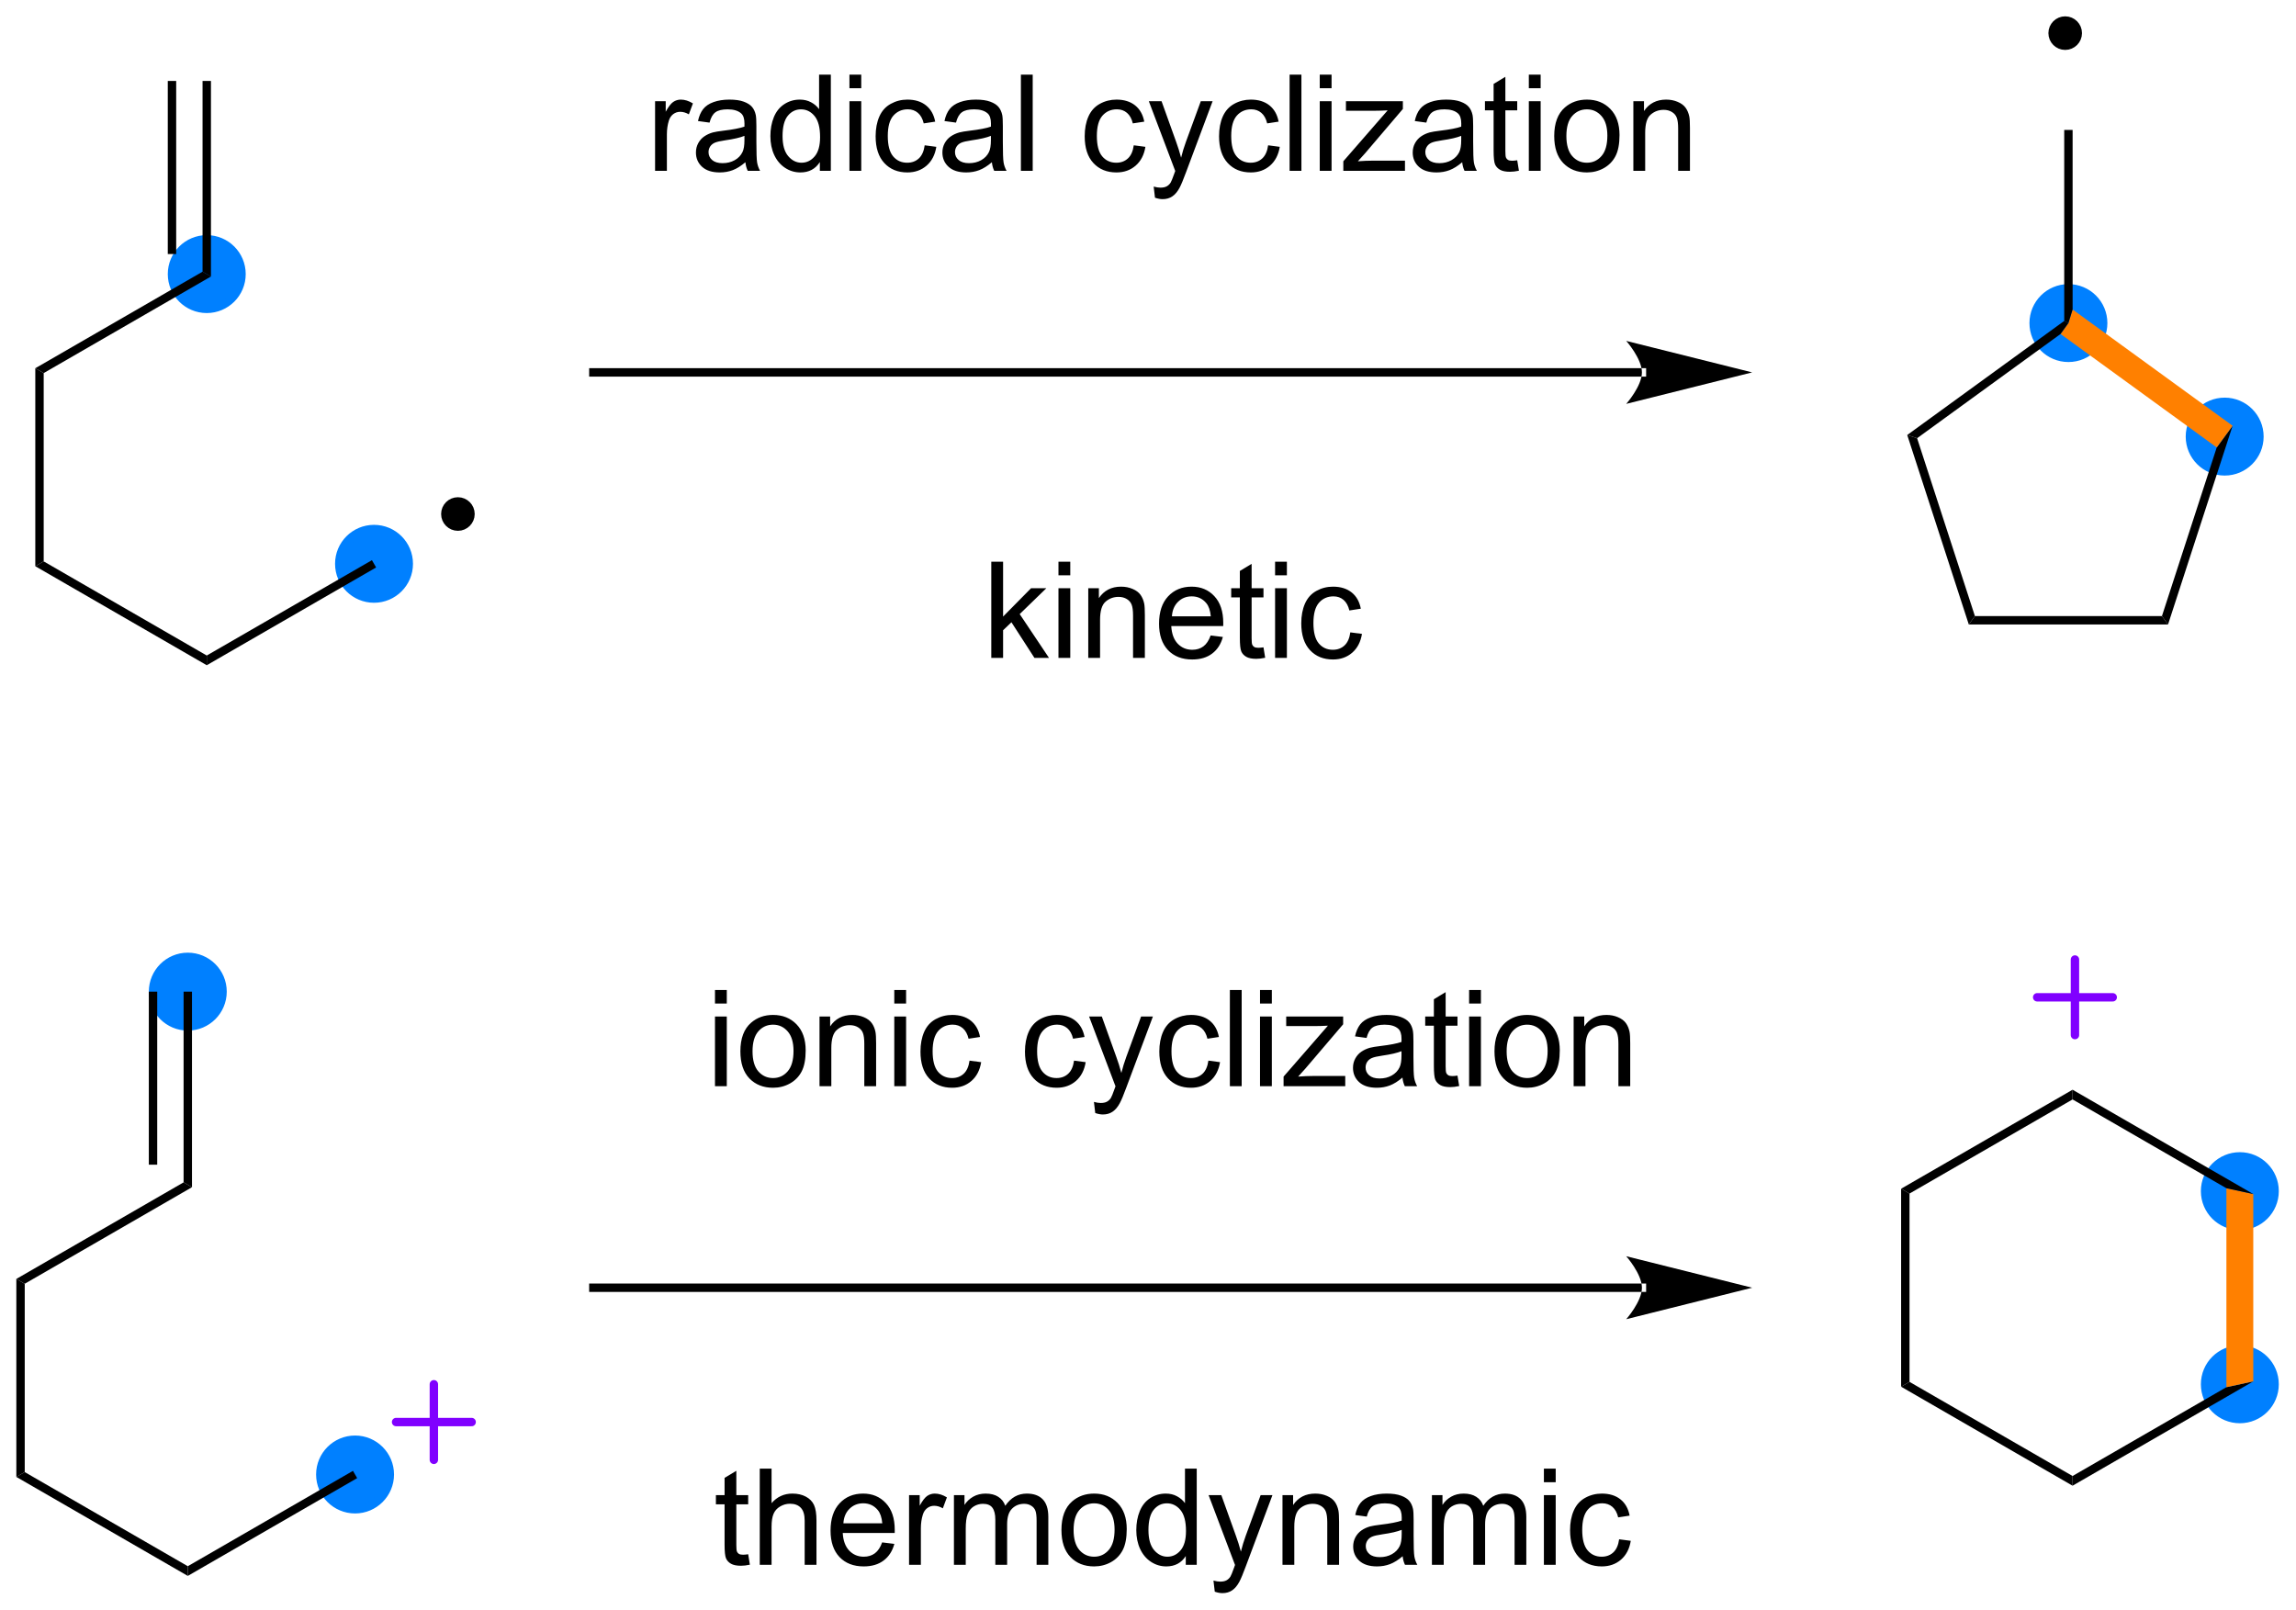 <?xml version="1.0" encoding="UTF-8"?>
<!DOCTYPE svg PUBLIC '-//W3C//DTD SVG 1.0//EN'
          'http://www.w3.org/TR/2001/REC-SVG-20010904/DTD/svg10.dtd'>
<svg stroke-dasharray="none" shape-rendering="auto" xmlns="http://www.w3.org/2000/svg" font-family="'Dialog'" text-rendering="auto" width="375" fill-opacity="1" color-interpolation="auto" color-rendering="auto" preserveAspectRatio="xMidYMid meet" font-size="12px" viewBox="0 0 375 263" fill="black" xmlns:xlink="http://www.w3.org/1999/xlink" stroke="black" image-rendering="auto" stroke-miterlimit="10" stroke-linecap="square" stroke-linejoin="miter" font-style="normal" stroke-width="1" height="263" stroke-dashoffset="0" font-weight="normal" stroke-opacity="1"
><!--Generated by the Batik Graphics2D SVG Generator--><defs id="genericDefs"
  /><g
  ><defs id="defs1"
    ><clipPath clipPathUnits="userSpaceOnUse" id="clipPath1"
      ><path d="M0.646 0.703 L141.213 0.703 L141.213 99.273 L0.646 99.273 L0.646 0.703 Z"
      /></clipPath
      ><clipPath clipPathUnits="userSpaceOnUse" id="clipPath2"
      ><path d="M18.903 22.953 L18.903 118.782 L155.562 118.782 L155.562 22.953 Z"
      /></clipPath
    ></defs
    ><g fill="rgb(0,128,255)" transform="scale(2.667,2.667) translate(-0.646,-0.703) matrix(1.029,0,0,1.029,-18.798,-22.906)" stroke="rgb(0,128,255)"
    ><path d="M151.367 51.018 C150.224 51.018 149.297 50.091 149.297 48.948 C149.297 47.805 150.224 46.878 151.367 46.878 C152.51 46.878 153.437 47.805 153.437 48.948 C153.437 50.091 152.51 51.018 151.367 51.018" stroke="none" clip-path="url(#clipPath2)"
    /></g
    ><g fill="rgb(0,128,255)" stroke-width="0.5" transform="matrix(2.743,0,0,2.743,-51.849,-62.958)" stroke-linecap="round" stroke="rgb(0,128,255)" stroke-linejoin="round"
    ><path fill="none" d="M151.367 51.018 C150.224 51.018 149.297 50.091 149.297 48.948 C149.297 47.805 150.224 46.878 151.367 46.878 C152.51 46.878 153.437 47.805 153.437 48.948 C153.437 50.091 152.51 51.018 151.367 51.018" clip-path="url(#clipPath2)"
    /></g
    ><g fill="rgb(0,128,255)" transform="matrix(2.743,0,0,2.743,-51.849,-62.958)" stroke="rgb(0,128,255)"
    ><path d="M142.063 44.259 C140.92 44.259 139.993 43.332 139.993 42.189 C139.993 41.045 140.92 40.119 142.063 40.119 C143.206 40.119 144.133 41.045 144.133 42.189 C144.133 43.332 143.206 44.259 142.063 44.259" stroke="none" clip-path="url(#clipPath2)"
    /></g
    ><g fill="rgb(0,128,255)" stroke-width="0.5" transform="matrix(2.743,0,0,2.743,-51.849,-62.958)" stroke-linecap="round" stroke="rgb(0,128,255)" stroke-linejoin="round"
    ><path fill="none" d="M142.063 44.259 C140.92 44.259 139.993 43.332 139.993 42.189 C139.993 41.045 140.92 40.119 142.063 40.119 C143.206 40.119 144.133 41.045 144.133 42.189 C144.133 43.332 143.206 44.259 142.063 44.259" clip-path="url(#clipPath2)"
    /></g
    ><g fill="rgb(0,128,255)" transform="matrix(2.743,0,0,2.743,-51.849,-62.958)" stroke="rgb(0,128,255)"
    ><path d="M152.27 107.445 C151.126 107.445 150.2 106.518 150.2 105.375 C150.2 104.232 151.126 103.305 152.27 103.305 C153.413 103.305 154.34 104.232 154.34 105.375 C154.34 106.518 153.413 107.445 152.27 107.445" stroke="none" clip-path="url(#clipPath2)"
    /></g
    ><g fill="rgb(0,128,255)" stroke-width="0.5" transform="matrix(2.743,0,0,2.743,-51.849,-62.958)" stroke-linecap="round" stroke="rgb(0,128,255)" stroke-linejoin="round"
    ><path fill="none" d="M152.27 107.445 C151.126 107.445 150.2 106.518 150.2 105.375 C150.2 104.232 151.126 103.305 152.27 103.305 C153.413 103.305 154.34 104.232 154.34 105.375 C154.34 106.518 153.413 107.445 152.27 107.445" clip-path="url(#clipPath2)"
    /></g
    ><g fill="rgb(0,128,255)" transform="matrix(2.743,0,0,2.743,-51.849,-62.958)" stroke="rgb(0,128,255)"
    ><path d="M152.27 95.945 C151.126 95.945 150.2 95.018 150.2 93.875 C150.2 92.732 151.126 91.805 152.27 91.805 C153.413 91.805 154.34 92.732 154.34 93.875 C154.34 95.018 153.413 95.945 152.27 95.945" stroke="none" clip-path="url(#clipPath2)"
    /></g
    ><g fill="rgb(0,128,255)" stroke-width="0.5" transform="matrix(2.743,0,0,2.743,-51.849,-62.958)" stroke-linecap="round" stroke="rgb(0,128,255)" stroke-linejoin="round"
    ><path fill="none" d="M152.27 95.945 C151.126 95.945 150.2 95.018 150.2 93.875 C150.2 92.732 151.126 91.805 152.27 91.805 C153.413 91.805 154.34 92.732 154.34 93.875 C154.34 95.018 153.413 95.945 152.27 95.945" clip-path="url(#clipPath2)"
    /></g
    ><g fill="rgb(0,128,255)" transform="matrix(2.743,0,0,2.743,-51.849,-62.958)" stroke="rgb(0,128,255)"
    ><path d="M40.044 112.816 C38.9 112.816 37.974 111.889 37.974 110.746 C37.974 109.603 38.9 108.676 40.044 108.676 C41.187 108.676 42.114 109.603 42.114 110.746 C42.114 111.889 41.187 112.816 40.044 112.816" stroke="none" clip-path="url(#clipPath2)"
    /></g
    ><g fill="rgb(0,128,255)" stroke-width="0.5" transform="matrix(2.743,0,0,2.743,-51.849,-62.958)" stroke-linecap="round" stroke="rgb(0,128,255)" stroke-linejoin="round"
    ><path fill="none" d="M40.044 112.816 C38.9 112.816 37.974 111.889 37.974 110.746 C37.974 109.603 38.9 108.676 40.044 108.676 C41.187 108.676 42.114 109.603 42.114 110.746 C42.114 111.889 41.187 112.816 40.044 112.816" clip-path="url(#clipPath2)"
    /></g
    ><g fill="rgb(0,128,255)" transform="matrix(2.743,0,0,2.743,-51.849,-62.958)" stroke="rgb(0,128,255)"
    ><path d="M30.084 84.066 C28.941 84.066 28.014 83.139 28.014 81.996 C28.014 80.853 28.941 79.926 30.084 79.926 C31.227 79.926 32.154 80.853 32.154 81.996 C32.154 83.139 31.227 84.066 30.084 84.066" stroke="none" clip-path="url(#clipPath2)"
    /></g
    ><g fill="rgb(0,128,255)" stroke-width="0.5" transform="matrix(2.743,0,0,2.743,-51.849,-62.958)" stroke-linecap="round" stroke="rgb(0,128,255)" stroke-linejoin="round"
    ><path fill="none" d="M30.084 84.066 C28.941 84.066 28.014 83.139 28.014 81.996 C28.014 80.853 28.941 79.926 30.084 79.926 C31.227 79.926 32.154 80.853 32.154 81.996 C32.154 83.139 31.227 84.066 30.084 84.066" clip-path="url(#clipPath2)"
    /></g
    ><g transform="matrix(2.743,0,0,2.743,-51.849,-62.958)"
    ><path d="M132.101 93.731 L132.601 94.019 L132.601 105.231 L132.101 105.519 Z" stroke="none" clip-path="url(#clipPath2)"
    /></g
    ><g transform="matrix(2.743,0,0,2.743,-51.849,-62.958)"
    ><path d="M132.101 105.519 L132.601 105.231 L142.31 110.836 L142.31 111.414 Z" stroke="none" clip-path="url(#clipPath2)"
    /></g
    ><g transform="matrix(2.743,0,0,2.743,-51.849,-62.958)"
    ><path d="M142.31 111.414 L142.31 110.836 L151.47 105.548 L153.07 105.202 Z" stroke="none" clip-path="url(#clipPath2)"
    /></g
    ><g fill="rgb(255,128,0)" transform="matrix(2.743,0,0,2.743,-51.849,-62.958)" stroke="rgb(255,128,0)"
    ><path d="M153.07 105.202 L151.47 105.548 L151.47 93.702 L153.07 94.048 Z" stroke="none" clip-path="url(#clipPath2)"
    /></g
    ><g transform="matrix(2.743,0,0,2.743,-51.849,-62.958)"
    ><path d="M153.07 94.048 L151.47 93.702 L142.31 88.414 L142.31 87.836 Z" stroke="none" clip-path="url(#clipPath2)"
    /></g
    ><g transform="matrix(2.743,0,0,2.743,-51.849,-62.958)"
    ><path d="M142.31 87.836 L142.31 88.414 L132.601 94.019 L132.101 93.731 Z" stroke="none" clip-path="url(#clipPath2)"
    /></g
    ><g transform="matrix(2.743,0,0,2.743,-51.849,-62.958)"
    ><path d="M132.465 48.853 L133.053 49.044 L136.495 59.635 L136.131 60.135 Z" stroke="none" clip-path="url(#clipPath2)"
    /></g
    ><g transform="matrix(2.743,0,0,2.743,-51.849,-62.958)"
    ><path d="M136.131 60.135 L136.495 59.635 L147.631 59.635 L147.995 60.135 Z" stroke="none" clip-path="url(#clipPath2)"
    /></g
    ><g transform="matrix(2.743,0,0,2.743,-51.849,-62.958)"
    ><path d="M147.995 60.135 L147.631 59.635 L150.894 49.594 L151.839 48.303 Z" stroke="none" clip-path="url(#clipPath2)"
    /></g
    ><g fill="rgb(255,128,0)" transform="matrix(2.743,0,0,2.743,-51.849,-62.958)" stroke="rgb(255,128,0)"
    ><path d="M151.839 48.303 L150.894 49.594 L141.595 42.838 L142.063 42.189 L142.313 41.381 Z" stroke="none" clip-path="url(#clipPath2)"
    /></g
    ><g transform="matrix(2.743,0,0,2.743,-51.849,-62.958)"
    ><path d="M141.813 42.061 L142.063 42.189 L141.595 42.838 L133.053 49.044 L132.465 48.853 Z" stroke="none" clip-path="url(#clipPath2)"
    /></g
    ><g transform="matrix(2.743,0,0,2.743,-51.849,-62.958)"
    ><path d="M142.313 41.381 L142.063 42.189 L141.813 42.061 L141.813 30.689 L142.313 30.689 Z" stroke="none" clip-path="url(#clipPath2)"
    /></g
    ><g transform="matrix(2.743,0,0,2.743,-51.849,-62.958)"
    ><path d="M19.875 99.102 L20.375 99.39 L20.375 110.602 L19.875 110.89 Z" stroke="none" clip-path="url(#clipPath2)"
    /></g
    ><g transform="matrix(2.743,0,0,2.743,-51.849,-62.958)"
    ><path d="M20.375 99.39 L19.875 99.102 L29.834 93.352 L30.334 93.64 Z" stroke="none" clip-path="url(#clipPath2)"
    /></g
    ><g transform="matrix(2.743,0,0,2.743,-51.849,-62.958)"
    ><path d="M30.334 93.64 L29.834 93.352 L29.834 81.996 L30.334 81.996 ZM28.264 92.301 L28.264 81.996 L27.764 81.996 L27.764 92.301 Z" stroke="none" clip-path="url(#clipPath2)"
    /></g
    ><g transform="matrix(2.743,0,0,2.743,-51.849,-62.958)"
    ><path d="M19.875 110.89 L20.375 110.602 L30.084 116.207 L30.084 116.785 Z" stroke="none" clip-path="url(#clipPath2)"
    /></g
    ><g transform="matrix(2.743,0,0,2.743,-51.849,-62.958)"
    ><path d="M30.084 116.785 L30.084 116.207 L39.919 110.529 L40.169 110.962 Z" stroke="none" clip-path="url(#clipPath2)"
    /></g
    ><g fill="rgb(128,0,255)" stroke-width="0.5" transform="matrix(2.743,0,0,2.743,-51.849,-62.958)" stroke-linecap="round" stroke="rgb(128,0,255)" stroke-linejoin="round"
    ><path fill="none" d="M42.486 107.623 L46.986 107.623 M44.736 105.373 L44.736 109.873" clip-path="url(#clipPath2)"
    /></g
    ><g fill="rgb(128,0,255)" stroke-width="0.5" transform="matrix(2.743,0,0,2.743,-51.849,-62.958)" stroke-linecap="round" stroke="rgb(128,0,255)" stroke-linejoin="round"
    ><path fill="none" d="M140.202 82.333 L144.702 82.333 M142.452 80.083 L142.452 84.583" clip-path="url(#clipPath2)"
    /></g
    ><g fill="rgb(0,128,255)" transform="matrix(2.743,0,0,2.743,-51.849,-62.958)" stroke="rgb(0,128,255)"
    ><path d="M41.173 58.592 C40.03 58.592 39.103 57.665 39.103 56.522 C39.103 55.379 40.03 54.452 41.173 54.452 C42.316 54.452 43.243 55.379 43.243 56.522 C43.243 57.665 42.316 58.592 41.173 58.592" stroke="none" clip-path="url(#clipPath2)"
    /></g
    ><g fill="rgb(0,128,255)" stroke-width="0.5" transform="matrix(2.743,0,0,2.743,-51.849,-62.958)" stroke-linecap="round" stroke="rgb(0,128,255)" stroke-linejoin="round"
    ><path fill="none" d="M41.173 58.592 C40.03 58.592 39.103 57.665 39.103 56.522 C39.103 55.379 40.03 54.452 41.173 54.452 C42.316 54.452 43.243 55.379 43.243 56.522 C43.243 57.665 42.316 58.592 41.173 58.592" clip-path="url(#clipPath2)"
    /></g
    ><g fill="rgb(0,128,255)" transform="matrix(2.743,0,0,2.743,-51.849,-62.958)" stroke="rgb(0,128,255)"
    ><path d="M31.213 41.342 C30.07 41.342 29.143 40.415 29.143 39.272 C29.143 38.129 30.07 37.202 31.213 37.202 C32.357 37.202 33.283 38.129 33.283 39.272 C33.283 40.415 32.357 41.342 31.213 41.342" stroke="none" clip-path="url(#clipPath2)"
    /></g
    ><g fill="rgb(0,128,255)" stroke-width="0.5" transform="matrix(2.743,0,0,2.743,-51.849,-62.958)" stroke-linecap="round" stroke="rgb(0,128,255)" stroke-linejoin="round"
    ><path fill="none" d="M31.213 41.342 C30.07 41.342 29.143 40.415 29.143 39.272 C29.143 38.129 30.07 37.202 31.213 37.202 C32.357 37.202 33.283 38.129 33.283 39.272 C33.283 40.415 32.357 41.342 31.213 41.342" clip-path="url(#clipPath2)"
    /></g
    ><g transform="matrix(2.743,0,0,2.743,-51.849,-62.958)"
    ><path d="M21.004 44.878 L21.504 45.166 L21.504 56.378 L21.004 56.666 Z" stroke="none" clip-path="url(#clipPath2)"
    /></g
    ><g transform="matrix(2.743,0,0,2.743,-51.849,-62.958)"
    ><path d="M21.504 45.166 L21.004 44.878 L30.963 39.128 L31.463 39.416 Z" stroke="none" clip-path="url(#clipPath2)"
    /></g
    ><g transform="matrix(2.743,0,0,2.743,-51.849,-62.958)"
    ><path d="M31.463 39.416 L30.963 39.128 L30.963 27.772 L31.463 27.772 ZM29.393 38.077 L29.393 27.772 L28.893 27.772 L28.893 38.077 Z" stroke="none" clip-path="url(#clipPath2)"
    /></g
    ><g transform="matrix(2.743,0,0,2.743,-51.849,-62.958)"
    ><path d="M21.004 56.666 L21.504 56.378 L31.213 61.983 L31.213 62.561 Z" stroke="none" clip-path="url(#clipPath2)"
    /></g
    ><g transform="matrix(2.743,0,0,2.743,-51.849,-62.958)"
    ><path d="M31.213 62.561 L31.213 61.983 L41.048 56.306 L41.298 56.739 Z" stroke="none" clip-path="url(#clipPath2)"
    /></g
    ><g transform="matrix(2.743,0,0,2.743,-51.849,-62.958)"
    ><path d="M46.168 54.308 C45.754 54.308 45.418 53.972 45.418 53.558 C45.418 53.144 45.754 52.808 46.168 52.808 C46.582 52.808 46.918 53.144 46.918 53.558 C46.918 53.972 46.582 54.308 46.168 54.308" stroke="none" clip-path="url(#clipPath2)"
    /></g
    ><g stroke-width="0.5" transform="matrix(2.743,0,0,2.743,-51.849,-62.958)" stroke-linejoin="round" stroke-linecap="round"
    ><path fill="none" d="M46.168 54.308 C45.754 54.308 45.418 53.972 45.418 53.558 C45.418 53.144 45.754 52.808 46.168 52.808 C46.582 52.808 46.918 53.144 46.918 53.558 C46.918 53.972 46.582 54.308 46.168 54.308" clip-path="url(#clipPath2)"
    /></g
    ><g transform="matrix(2.743,0,0,2.743,-51.849,-62.958)"
    ><path d="M141.871 25.675 C141.457 25.675 141.121 25.339 141.121 24.925 C141.121 24.511 141.457 24.175 141.871 24.175 C142.286 24.175 142.621 24.511 142.621 24.925 C142.621 25.339 142.286 25.675 141.871 25.675" stroke="none" clip-path="url(#clipPath2)"
    /></g
    ><g stroke-width="0.5" transform="matrix(2.743,0,0,2.743,-51.849,-62.958)" stroke-linejoin="round" stroke-linecap="round"
    ><path fill="none" d="M141.871 25.675 C141.457 25.675 141.121 25.339 141.121 24.925 C141.121 24.511 141.457 24.175 141.871 24.175 C142.286 24.175 142.621 24.511 142.621 24.925 C142.621 25.339 142.286 25.675 141.871 25.675" clip-path="url(#clipPath2)"
    /></g
    ><g transform="matrix(2.743,0,0,2.743,-51.849,-62.958)"
    ><path d="M61.475 82.706 L61.475 81.898 L62.178 81.898 L62.178 82.706 L61.475 82.706 ZM61.475 87.625 L61.475 83.477 L62.178 83.477 L62.178 87.625 L61.475 87.625 ZM62.987 85.549 Q62.987 84.398 63.628 83.844 Q64.164 83.383 64.932 83.383 Q65.789 83.383 66.331 83.943 Q66.875 84.503 66.875 85.492 Q66.875 86.292 66.633 86.753 Q66.393 87.211 65.935 87.466 Q65.477 87.719 64.932 87.719 Q64.063 87.719 63.523 87.162 Q62.987 86.602 62.987 85.549 ZM63.711 85.549 Q63.711 86.346 64.057 86.745 Q64.406 87.141 64.932 87.141 Q65.456 87.141 65.802 86.742 Q66.151 86.344 66.151 85.526 Q66.151 84.758 65.802 84.362 Q65.453 83.963 64.932 83.963 Q64.406 83.963 64.057 84.359 Q63.711 84.753 63.711 85.549 ZM67.699 87.625 L67.699 83.477 L68.332 83.477 L68.332 84.065 Q68.788 83.383 69.652 83.383 Q70.027 83.383 70.34 83.518 Q70.655 83.651 70.811 83.87 Q70.968 84.088 71.03 84.391 Q71.069 84.586 71.069 85.073 L71.069 87.625 L70.366 87.625 L70.366 85.102 Q70.366 84.672 70.283 84.458 Q70.202 84.245 69.994 84.12 Q69.785 83.992 69.504 83.992 Q69.053 83.992 68.728 84.279 Q68.402 84.562 68.402 85.359 L68.402 87.625 L67.699 87.625 ZM72.151 82.706 L72.151 81.898 L72.854 81.898 L72.854 82.706 L72.151 82.706 ZM72.151 87.625 L72.151 83.477 L72.854 83.477 L72.854 87.625 L72.151 87.625 ZM76.632 86.104 L77.324 86.195 Q77.21 86.909 76.744 87.315 Q76.277 87.719 75.598 87.719 Q74.746 87.719 74.228 87.162 Q73.71 86.604 73.71 85.565 Q73.71 84.893 73.931 84.391 Q74.155 83.885 74.611 83.635 Q75.067 83.383 75.6 83.383 Q76.277 83.383 76.707 83.724 Q77.137 84.065 77.257 84.695 L76.574 84.799 Q76.475 84.383 76.228 84.172 Q75.981 83.961 75.629 83.961 Q75.098 83.961 74.764 84.341 Q74.434 84.721 74.434 85.547 Q74.434 86.383 74.754 86.763 Q75.074 87.141 75.59 87.141 Q76.004 87.141 76.28 86.888 Q76.559 86.633 76.632 86.104 ZM82.854 86.104 L83.547 86.195 Q83.432 86.909 82.966 87.315 Q82.5 87.719 81.82 87.719 Q80.969 87.719 80.451 87.162 Q79.932 86.604 79.932 85.565 Q79.932 84.893 80.154 84.391 Q80.378 83.885 80.833 83.635 Q81.289 83.383 81.823 83.383 Q82.5 83.383 82.93 83.724 Q83.359 84.065 83.479 84.695 L82.797 84.799 Q82.698 84.383 82.451 84.172 Q82.203 83.961 81.852 83.961 Q81.32 83.961 80.987 84.341 Q80.656 84.721 80.656 85.547 Q80.656 86.383 80.977 86.763 Q81.297 87.141 81.813 87.141 Q82.227 87.141 82.503 86.888 Q82.781 86.633 82.854 86.104 ZM84.117 89.224 L84.039 88.562 Q84.268 88.625 84.44 88.625 Q84.675 88.625 84.815 88.547 Q84.956 88.469 85.047 88.328 Q85.112 88.224 85.26 87.805 Q85.281 87.747 85.323 87.633 L83.75 83.477 L84.508 83.477 L85.37 85.878 Q85.539 86.336 85.672 86.838 Q85.792 86.354 85.961 85.893 L86.846 83.477 L87.55 83.477 L85.971 87.695 Q85.719 88.38 85.578 88.638 Q85.391 88.984 85.148 89.146 Q84.906 89.31 84.57 89.31 Q84.367 89.31 84.117 89.224 ZM90.854 86.104 L91.547 86.195 Q91.432 86.909 90.966 87.315 Q90.5 87.719 89.82 87.719 Q88.969 87.719 88.451 87.162 Q87.932 86.604 87.932 85.565 Q87.932 84.893 88.154 84.391 Q88.378 83.885 88.833 83.635 Q89.289 83.383 89.823 83.383 Q90.5 83.383 90.93 83.724 Q91.359 84.065 91.479 84.695 L90.797 84.799 Q90.698 84.383 90.451 84.172 Q90.203 83.961 89.852 83.961 Q89.32 83.961 88.987 84.341 Q88.656 84.721 88.656 85.547 Q88.656 86.383 88.977 86.763 Q89.297 87.141 89.813 87.141 Q90.227 87.141 90.503 86.888 Q90.781 86.633 90.854 86.104 ZM92.133 87.625 L92.133 81.898 L92.836 81.898 L92.836 87.625 L92.133 87.625 ZM93.928 82.706 L93.928 81.898 L94.632 81.898 L94.632 82.706 L93.928 82.706 ZM93.928 87.625 L93.928 83.477 L94.632 83.477 L94.632 87.625 L93.928 87.625 ZM95.331 87.625 L95.331 87.055 L97.971 84.023 Q97.523 84.047 97.18 84.047 L95.487 84.047 L95.487 83.477 L98.878 83.477 L98.878 83.94 L96.633 86.573 L96.198 87.055 Q96.672 87.018 97.086 87.018 L99.003 87.018 L99.003 87.625 L95.331 87.625 ZM102.409 87.112 Q102.018 87.445 101.656 87.583 Q101.297 87.719 100.883 87.719 Q100.198 87.719 99.831 87.385 Q99.464 87.049 99.464 86.531 Q99.464 86.227 99.602 85.974 Q99.742 85.721 99.966 85.57 Q100.19 85.417 100.471 85.338 Q100.68 85.284 101.096 85.234 Q101.948 85.133 102.352 84.992 Q102.354 84.846 102.354 84.807 Q102.354 84.378 102.156 84.203 Q101.885 83.963 101.354 83.963 Q100.859 83.963 100.623 84.138 Q100.385 84.312 100.273 84.753 L99.586 84.659 Q99.68 84.219 99.893 83.948 Q100.109 83.674 100.516 83.529 Q100.922 83.383 101.456 83.383 Q101.987 83.383 102.318 83.508 Q102.651 83.633 102.807 83.823 Q102.964 84.01 103.026 84.299 Q103.063 84.479 103.063 84.948 L103.063 85.885 Q103.063 86.867 103.107 87.128 Q103.151 87.385 103.284 87.625 L102.55 87.625 Q102.44 87.406 102.409 87.112 ZM102.352 85.542 Q101.969 85.698 101.203 85.807 Q100.768 85.87 100.589 85.948 Q100.409 86.026 100.31 86.177 Q100.214 86.328 100.214 86.51 Q100.214 86.792 100.427 86.979 Q100.641 87.167 101.05 87.167 Q101.456 87.167 101.771 86.99 Q102.089 86.812 102.237 86.503 Q102.352 86.266 102.352 85.799 L102.352 85.542 ZM105.686 86.995 L105.788 87.617 Q105.491 87.68 105.257 87.68 Q104.874 87.68 104.663 87.56 Q104.452 87.438 104.366 87.24 Q104.28 87.042 104.28 86.409 L104.28 84.023 L103.764 84.023 L103.764 83.477 L104.28 83.477 L104.28 82.448 L104.981 82.026 L104.981 83.477 L105.686 83.477 L105.686 84.023 L104.981 84.023 L104.981 86.448 Q104.981 86.75 105.017 86.836 Q105.053 86.922 105.137 86.974 Q105.223 87.023 105.379 87.023 Q105.496 87.023 105.686 86.995 ZM106.378 82.706 L106.378 81.898 L107.081 81.898 L107.081 82.706 L106.378 82.706 ZM106.378 87.625 L106.378 83.477 L107.081 83.477 L107.081 87.625 L106.378 87.625 ZM107.889 85.549 Q107.889 84.398 108.53 83.844 Q109.067 83.383 109.835 83.383 Q110.692 83.383 111.233 83.943 Q111.777 84.503 111.777 85.492 Q111.777 86.292 111.535 86.753 Q111.296 87.211 110.837 87.466 Q110.379 87.719 109.835 87.719 Q108.965 87.719 108.426 87.162 Q107.889 86.602 107.889 85.549 ZM108.613 85.549 Q108.613 86.346 108.96 86.745 Q109.309 87.141 109.835 87.141 Q110.358 87.141 110.704 86.742 Q111.053 86.344 111.053 85.526 Q111.053 84.758 110.704 84.362 Q110.356 83.963 109.835 83.963 Q109.309 83.963 108.96 84.359 Q108.613 84.753 108.613 85.549 ZM112.602 87.625 L112.602 83.477 L113.234 83.477 L113.234 84.065 Q113.69 83.383 114.555 83.383 Q114.93 83.383 115.242 83.518 Q115.557 83.651 115.714 83.87 Q115.87 84.088 115.932 84.391 Q115.971 84.586 115.971 85.073 L115.971 87.625 L115.268 87.625 L115.268 85.102 Q115.268 84.672 115.185 84.458 Q115.104 84.245 114.896 84.12 Q114.688 83.992 114.406 83.992 Q113.956 83.992 113.63 84.279 Q113.305 84.562 113.305 85.359 L113.305 87.625 L112.602 87.625 Z" stroke="none" clip-path="url(#clipPath2)"
    /></g
    ><g transform="matrix(2.743,0,0,2.743,-51.849,-62.958)"
    ><path d="M57.908 33.125 L57.908 28.977 L58.541 28.977 L58.541 29.604 Q58.783 29.164 58.986 29.023 Q59.192 28.883 59.44 28.883 Q59.794 28.883 60.161 29.109 L59.919 29.76 Q59.661 29.609 59.403 29.609 Q59.174 29.609 58.989 29.747 Q58.807 29.885 58.729 30.133 Q58.611 30.508 58.611 30.953 L58.611 33.125 L57.908 33.125 ZM63.286 32.612 Q62.895 32.945 62.533 33.083 Q62.174 33.219 61.76 33.219 Q61.075 33.219 60.708 32.885 Q60.341 32.55 60.341 32.031 Q60.341 31.727 60.479 31.474 Q60.619 31.221 60.843 31.07 Q61.067 30.917 61.348 30.838 Q61.557 30.784 61.973 30.734 Q62.825 30.633 63.229 30.492 Q63.231 30.346 63.231 30.307 Q63.231 29.878 63.033 29.703 Q62.763 29.463 62.231 29.463 Q61.736 29.463 61.499 29.638 Q61.263 29.812 61.151 30.253 L60.463 30.159 Q60.557 29.719 60.77 29.448 Q60.986 29.174 61.393 29.029 Q61.799 28.883 62.333 28.883 Q62.864 28.883 63.195 29.008 Q63.528 29.133 63.684 29.323 Q63.841 29.51 63.903 29.799 Q63.94 29.979 63.94 30.448 L63.94 31.385 Q63.94 32.367 63.984 32.628 Q64.028 32.885 64.161 33.125 L63.427 33.125 Q63.317 32.906 63.286 32.612 ZM63.229 31.042 Q62.846 31.198 62.08 31.307 Q61.645 31.37 61.466 31.448 Q61.286 31.526 61.187 31.677 Q61.091 31.828 61.091 32.01 Q61.091 32.292 61.304 32.479 Q61.518 32.667 61.927 32.667 Q62.333 32.667 62.648 32.49 Q62.966 32.312 63.114 32.003 Q63.229 31.766 63.229 31.299 L63.229 31.042 ZM67.719 33.125 L67.719 32.602 Q67.326 33.219 66.561 33.219 Q66.063 33.219 65.647 32.945 Q65.233 32.672 65.003 32.182 Q64.774 31.69 64.774 31.055 Q64.774 30.432 64.98 29.927 Q65.188 29.422 65.602 29.154 Q66.016 28.883 66.529 28.883 Q66.904 28.883 67.196 29.042 Q67.49 29.198 67.673 29.453 L67.673 27.398 L68.373 27.398 L68.373 33.125 L67.719 33.125 ZM65.498 31.055 Q65.498 31.852 65.834 32.247 Q66.17 32.641 66.626 32.641 Q67.087 32.641 67.41 32.263 Q67.733 31.885 67.733 31.112 Q67.733 30.26 67.404 29.862 Q67.076 29.463 66.594 29.463 Q66.126 29.463 65.811 29.846 Q65.498 30.229 65.498 31.055 ZM69.481 28.206 L69.481 27.398 L70.184 27.398 L70.184 28.206 L69.481 28.206 ZM69.481 33.125 L69.481 28.977 L70.184 28.977 L70.184 33.125 L69.481 33.125 ZM73.962 31.604 L74.654 31.695 Q74.54 32.409 74.074 32.815 Q73.608 33.219 72.928 33.219 Q72.076 33.219 71.558 32.661 Q71.04 32.104 71.04 31.065 Q71.04 30.393 71.261 29.891 Q71.485 29.385 71.941 29.135 Q72.397 28.883 72.93 28.883 Q73.608 28.883 74.037 29.224 Q74.467 29.565 74.587 30.195 L73.904 30.299 Q73.805 29.883 73.558 29.672 Q73.311 29.461 72.959 29.461 Q72.428 29.461 72.094 29.841 Q71.764 30.221 71.764 31.047 Q71.764 31.883 72.084 32.263 Q72.404 32.641 72.92 32.641 Q73.334 32.641 73.61 32.388 Q73.889 32.133 73.962 31.604 ZM77.962 32.612 Q77.571 32.945 77.209 33.083 Q76.85 33.219 76.436 33.219 Q75.751 33.219 75.384 32.885 Q75.016 32.55 75.016 32.031 Q75.016 31.727 75.154 31.474 Q75.295 31.221 75.519 31.07 Q75.743 30.917 76.024 30.838 Q76.233 30.784 76.649 30.734 Q77.501 30.633 77.904 30.492 Q77.907 30.346 77.907 30.307 Q77.907 29.878 77.709 29.703 Q77.438 29.463 76.907 29.463 Q76.412 29.463 76.175 29.638 Q75.938 29.812 75.826 30.253 L75.139 30.159 Q75.233 29.719 75.446 29.448 Q75.662 29.174 76.069 29.029 Q76.475 28.883 77.009 28.883 Q77.54 28.883 77.871 29.008 Q78.204 29.133 78.36 29.323 Q78.516 29.51 78.579 29.799 Q78.615 29.979 78.615 30.448 L78.615 31.385 Q78.615 32.367 78.66 32.628 Q78.704 32.885 78.837 33.125 L78.102 33.125 Q77.993 32.906 77.962 32.612 ZM77.904 31.042 Q77.522 31.198 76.756 31.307 Q76.321 31.37 76.141 31.448 Q75.962 31.526 75.863 31.677 Q75.766 31.828 75.766 32.01 Q75.766 32.292 75.98 32.479 Q76.194 32.667 76.602 32.667 Q77.009 32.667 77.324 32.49 Q77.641 32.312 77.79 32.003 Q77.904 31.766 77.904 31.299 L77.904 31.042 ZM79.69 33.125 L79.69 27.398 L80.393 27.398 L80.393 33.125 L79.69 33.125 ZM86.411 31.604 L87.104 31.695 Q86.989 32.409 86.523 32.815 Q86.057 33.219 85.377 33.219 Q84.525 33.219 84.007 32.661 Q83.489 32.104 83.489 31.065 Q83.489 30.393 83.71 29.891 Q83.934 29.385 84.39 29.135 Q84.846 28.883 85.38 28.883 Q86.057 28.883 86.487 29.224 Q86.916 29.565 87.036 30.195 L86.354 30.299 Q86.255 29.883 86.007 29.672 Q85.76 29.461 85.408 29.461 Q84.877 29.461 84.544 29.841 Q84.213 30.221 84.213 31.047 Q84.213 31.883 84.533 32.263 Q84.854 32.641 85.369 32.641 Q85.783 32.641 86.059 32.388 Q86.338 32.133 86.411 31.604 ZM87.674 34.724 L87.596 34.062 Q87.825 34.125 87.997 34.125 Q88.231 34.125 88.372 34.047 Q88.513 33.969 88.604 33.828 Q88.669 33.724 88.817 33.305 Q88.838 33.247 88.88 33.133 L87.307 28.977 L88.065 28.977 L88.927 31.378 Q89.096 31.836 89.229 32.339 Q89.348 31.854 89.518 31.393 L90.403 28.977 L91.106 28.977 L89.528 33.195 Q89.275 33.88 89.135 34.138 Q88.947 34.484 88.705 34.646 Q88.463 34.81 88.127 34.81 Q87.924 34.81 87.674 34.724 ZM94.411 31.604 L95.104 31.695 Q94.989 32.409 94.523 32.815 Q94.057 33.219 93.377 33.219 Q92.525 33.219 92.007 32.661 Q91.489 32.104 91.489 31.065 Q91.489 30.393 91.71 29.891 Q91.934 29.385 92.39 29.135 Q92.846 28.883 93.38 28.883 Q94.057 28.883 94.487 29.224 Q94.916 29.565 95.036 30.195 L94.354 30.299 Q94.255 29.883 94.007 29.672 Q93.76 29.461 93.408 29.461 Q92.877 29.461 92.544 29.841 Q92.213 30.221 92.213 31.047 Q92.213 31.883 92.533 32.263 Q92.854 32.641 93.369 32.641 Q93.783 32.641 94.059 32.388 Q94.338 32.133 94.411 31.604 ZM95.69 33.125 L95.69 27.398 L96.393 27.398 L96.393 33.125 L95.69 33.125 ZM97.485 28.206 L97.485 27.398 L98.188 27.398 L98.188 28.206 L97.485 28.206 ZM97.485 33.125 L97.485 28.977 L98.188 28.977 L98.188 33.125 L97.485 33.125 ZM98.888 33.125 L98.888 32.555 L101.528 29.523 Q101.08 29.547 100.737 29.547 L99.044 29.547 L99.044 28.977 L102.434 28.977 L102.434 29.44 L100.19 32.073 L99.755 32.555 Q100.229 32.518 100.643 32.518 L102.559 32.518 L102.559 33.125 L98.888 33.125 ZM105.966 32.612 Q105.575 32.945 105.213 33.083 Q104.854 33.219 104.44 33.219 Q103.755 33.219 103.388 32.885 Q103.02 32.55 103.02 32.031 Q103.02 31.727 103.158 31.474 Q103.299 31.221 103.523 31.07 Q103.747 30.917 104.028 30.838 Q104.237 30.784 104.653 30.734 Q105.505 30.633 105.908 30.492 Q105.911 30.346 105.911 30.307 Q105.911 29.878 105.713 29.703 Q105.442 29.463 104.911 29.463 Q104.416 29.463 104.179 29.638 Q103.942 29.812 103.83 30.253 L103.143 30.159 Q103.237 29.719 103.45 29.448 Q103.666 29.174 104.072 29.029 Q104.479 28.883 105.013 28.883 Q105.544 28.883 105.874 29.008 Q106.208 29.133 106.364 29.323 Q106.52 29.51 106.583 29.799 Q106.619 29.979 106.619 30.448 L106.619 31.385 Q106.619 32.367 106.663 32.628 Q106.708 32.885 106.841 33.125 L106.106 33.125 Q105.997 32.906 105.966 32.612 ZM105.908 31.042 Q105.525 31.198 104.76 31.307 Q104.325 31.37 104.145 31.448 Q103.966 31.526 103.867 31.677 Q103.77 31.828 103.77 32.01 Q103.77 32.292 103.984 32.479 Q104.197 32.667 104.606 32.667 Q105.013 32.667 105.328 32.49 Q105.645 32.312 105.794 32.003 Q105.908 31.766 105.908 31.299 L105.908 31.042 ZM109.243 32.495 L109.344 33.117 Q109.048 33.18 108.813 33.18 Q108.43 33.18 108.219 33.06 Q108.009 32.938 107.923 32.74 Q107.837 32.542 107.837 31.909 L107.837 29.523 L107.321 29.523 L107.321 28.977 L107.837 28.977 L107.837 27.948 L108.537 27.526 L108.537 28.977 L109.243 28.977 L109.243 29.523 L108.537 29.523 L108.537 31.948 Q108.537 32.25 108.574 32.336 Q108.61 32.422 108.694 32.474 Q108.779 32.523 108.936 32.523 Q109.053 32.523 109.243 32.495 ZM109.934 28.206 L109.934 27.398 L110.638 27.398 L110.638 28.206 L109.934 28.206 ZM109.934 33.125 L109.934 28.977 L110.638 28.977 L110.638 33.125 L109.934 33.125 ZM111.446 31.049 Q111.446 29.898 112.087 29.344 Q112.623 28.883 113.391 28.883 Q114.248 28.883 114.79 29.443 Q115.334 30.003 115.334 30.992 Q115.334 31.792 115.092 32.253 Q114.852 32.711 114.394 32.966 Q113.936 33.219 113.391 33.219 Q112.522 33.219 111.983 32.661 Q111.446 32.102 111.446 31.049 ZM112.17 31.049 Q112.17 31.846 112.516 32.245 Q112.865 32.641 113.391 32.641 Q113.915 32.641 114.261 32.242 Q114.61 31.844 114.61 31.026 Q114.61 30.258 114.261 29.862 Q113.912 29.463 113.391 29.463 Q112.865 29.463 112.516 29.859 Q112.17 30.253 112.17 31.049 ZM116.158 33.125 L116.158 28.977 L116.791 28.977 L116.791 29.565 Q117.247 28.883 118.112 28.883 Q118.487 28.883 118.799 29.018 Q119.114 29.151 119.27 29.37 Q119.427 29.588 119.489 29.891 Q119.528 30.086 119.528 30.573 L119.528 33.125 L118.825 33.125 L118.825 30.602 Q118.825 30.172 118.742 29.958 Q118.661 29.745 118.453 29.62 Q118.244 29.492 117.963 29.492 Q117.513 29.492 117.187 29.779 Q116.862 30.062 116.862 30.859 L116.862 33.125 L116.158 33.125 Z" stroke="none" clip-path="url(#clipPath2)"
    /></g
    ><g transform="matrix(2.743,0,0,2.743,-51.849,-62.958)"
    ><path d="M63.452 115.495 L63.553 116.117 Q63.257 116.18 63.022 116.18 Q62.639 116.18 62.428 116.06 Q62.218 115.938 62.132 115.74 Q62.046 115.542 62.046 114.909 L62.046 112.523 L61.53 112.523 L61.53 111.977 L62.046 111.977 L62.046 110.948 L62.746 110.526 L62.746 111.977 L63.452 111.977 L63.452 112.523 L62.746 112.523 L62.746 114.948 Q62.746 115.25 62.783 115.336 Q62.819 115.422 62.902 115.474 Q62.988 115.523 63.145 115.523 Q63.262 115.523 63.452 115.495 ZM64.141 116.125 L64.141 110.398 L64.844 110.398 L64.844 112.453 Q65.336 111.883 66.086 111.883 Q66.547 111.883 66.885 112.065 Q67.227 112.245 67.373 112.565 Q67.518 112.885 67.518 113.495 L67.518 116.125 L66.815 116.125 L66.815 113.495 Q66.815 112.969 66.586 112.729 Q66.359 112.487 65.94 112.487 Q65.628 112.487 65.352 112.651 Q65.078 112.812 64.961 113.091 Q64.844 113.367 64.844 113.854 L64.844 116.125 L64.141 116.125 ZM71.428 114.789 L72.155 114.878 Q71.983 115.516 71.517 115.867 Q71.053 116.219 70.332 116.219 Q69.421 116.219 68.887 115.659 Q68.356 115.096 68.356 114.086 Q68.356 113.039 68.895 112.461 Q69.434 111.883 70.293 111.883 Q71.124 111.883 71.65 112.451 Q72.178 113.016 72.178 114.042 Q72.178 114.104 72.176 114.229 L69.082 114.229 Q69.121 114.914 69.468 115.279 Q69.817 115.641 70.335 115.641 Q70.723 115.641 70.996 115.438 Q71.27 115.234 71.428 114.789 ZM69.121 113.651 L71.436 113.651 Q71.389 113.128 71.171 112.867 Q70.835 112.461 70.301 112.461 Q69.817 112.461 69.486 112.787 Q69.155 113.109 69.121 113.651 ZM73.031 116.125 L73.031 111.977 L73.664 111.977 L73.664 112.604 Q73.906 112.164 74.109 112.023 Q74.315 111.883 74.563 111.883 Q74.917 111.883 75.284 112.109 L75.042 112.76 Q74.784 112.609 74.526 112.609 Q74.297 112.609 74.112 112.747 Q73.93 112.885 73.852 113.133 Q73.734 113.508 73.734 113.953 L73.734 116.125 L73.031 116.125 ZM75.703 116.125 L75.703 111.977 L76.331 111.977 L76.331 112.557 Q76.526 112.253 76.849 112.068 Q77.175 111.883 77.589 111.883 Q78.05 111.883 78.344 112.076 Q78.641 112.266 78.76 112.609 Q79.253 111.883 80.042 111.883 Q80.659 111.883 80.99 112.224 Q81.323 112.565 81.323 113.276 L81.323 116.125 L80.625 116.125 L80.625 113.51 Q80.625 113.088 80.555 112.904 Q80.487 112.719 80.307 112.607 Q80.128 112.492 79.885 112.492 Q79.448 112.492 79.159 112.784 Q78.87 113.073 78.87 113.713 L78.87 116.125 L78.167 116.125 L78.167 113.43 Q78.167 112.961 77.995 112.727 Q77.823 112.492 77.432 112.492 Q77.135 112.492 76.883 112.648 Q76.633 112.805 76.518 113.107 Q76.406 113.406 76.406 113.971 L76.406 116.125 L75.703 116.125 ZM82.104 114.049 Q82.104 112.898 82.745 112.344 Q83.281 111.883 84.05 111.883 Q84.906 111.883 85.448 112.443 Q85.992 113.003 85.992 113.992 Q85.992 114.792 85.75 115.253 Q85.51 115.711 85.052 115.966 Q84.594 116.219 84.05 116.219 Q83.18 116.219 82.641 115.662 Q82.104 115.102 82.104 114.049 ZM82.828 114.049 Q82.828 114.846 83.175 115.245 Q83.523 115.641 84.05 115.641 Q84.573 115.641 84.919 115.242 Q85.268 114.844 85.268 114.026 Q85.268 113.258 84.919 112.862 Q84.57 112.463 84.05 112.463 Q83.523 112.463 83.175 112.859 Q82.828 113.253 82.828 114.049 ZM89.507 116.125 L89.507 115.602 Q89.113 116.219 88.348 116.219 Q87.85 116.219 87.434 115.945 Q87.02 115.672 86.79 115.182 Q86.561 114.69 86.561 114.055 Q86.561 113.432 86.767 112.927 Q86.975 112.422 87.389 112.154 Q87.803 111.883 88.317 111.883 Q88.692 111.883 88.983 112.042 Q89.277 112.198 89.46 112.453 L89.46 110.398 L90.16 110.398 L90.16 116.125 L89.507 116.125 ZM87.285 114.055 Q87.285 114.852 87.621 115.247 Q87.957 115.641 88.413 115.641 Q88.874 115.641 89.197 115.263 Q89.52 114.885 89.52 114.112 Q89.52 113.26 89.192 112.862 Q88.863 112.463 88.382 112.463 Q87.913 112.463 87.598 112.846 Q87.285 113.229 87.285 114.055 ZM91.234 117.724 L91.156 117.062 Q91.385 117.125 91.557 117.125 Q91.792 117.125 91.932 117.047 Q92.073 116.969 92.164 116.828 Q92.229 116.724 92.378 116.305 Q92.398 116.247 92.44 116.133 L90.867 111.977 L91.625 111.977 L92.487 114.378 Q92.656 114.836 92.789 115.338 Q92.909 114.854 93.078 114.393 L93.964 111.977 L94.667 111.977 L93.089 116.195 Q92.836 116.88 92.695 117.138 Q92.508 117.484 92.266 117.646 Q92.023 117.81 91.688 117.81 Q91.484 117.81 91.234 117.724 ZM95.266 116.125 L95.266 111.977 L95.898 111.977 L95.898 112.565 Q96.354 111.883 97.219 111.883 Q97.594 111.883 97.906 112.018 Q98.221 112.151 98.378 112.37 Q98.534 112.588 98.596 112.891 Q98.635 113.086 98.635 113.573 L98.635 116.125 L97.932 116.125 L97.932 113.602 Q97.932 113.172 97.849 112.958 Q97.768 112.745 97.56 112.62 Q97.352 112.492 97.07 112.492 Q96.62 112.492 96.294 112.779 Q95.969 113.062 95.969 113.859 L95.969 116.125 L95.266 116.125 ZM102.421 115.612 Q102.03 115.945 101.668 116.083 Q101.309 116.219 100.895 116.219 Q100.21 116.219 99.843 115.885 Q99.475 115.549 99.475 115.031 Q99.475 114.727 99.613 114.474 Q99.754 114.221 99.978 114.07 Q100.202 113.917 100.483 113.838 Q100.692 113.784 101.108 113.734 Q101.96 113.633 102.363 113.492 Q102.366 113.346 102.366 113.307 Q102.366 112.878 102.168 112.703 Q101.897 112.463 101.366 112.463 Q100.871 112.463 100.634 112.638 Q100.397 112.812 100.285 113.253 L99.598 113.159 Q99.692 112.719 99.905 112.448 Q100.121 112.174 100.527 112.029 Q100.934 111.883 101.468 111.883 Q101.999 111.883 102.329 112.008 Q102.663 112.133 102.819 112.323 Q102.975 112.51 103.038 112.799 Q103.074 112.979 103.074 113.448 L103.074 114.385 Q103.074 115.367 103.119 115.628 Q103.163 115.885 103.296 116.125 L102.561 116.125 Q102.452 115.906 102.421 115.612 ZM102.363 114.042 Q101.981 114.198 101.215 114.307 Q100.78 114.37 100.6 114.448 Q100.421 114.526 100.322 114.677 Q100.225 114.828 100.225 115.01 Q100.225 115.292 100.439 115.479 Q100.652 115.667 101.061 115.667 Q101.468 115.667 101.783 115.49 Q102.1 115.312 102.249 115.003 Q102.363 114.766 102.363 114.299 L102.363 114.042 ZM104.164 116.125 L104.164 111.977 L104.792 111.977 L104.792 112.557 Q104.987 112.253 105.31 112.068 Q105.635 111.883 106.05 111.883 Q106.51 111.883 106.805 112.076 Q107.102 112.266 107.221 112.609 Q107.714 111.883 108.503 111.883 Q109.12 111.883 109.451 112.224 Q109.784 112.565 109.784 113.276 L109.784 116.125 L109.086 116.125 L109.086 113.51 Q109.086 113.088 109.016 112.904 Q108.948 112.719 108.768 112.607 Q108.589 112.492 108.346 112.492 Q107.909 112.492 107.62 112.784 Q107.331 113.073 107.331 113.713 L107.331 116.125 L106.628 116.125 L106.628 113.43 Q106.628 112.961 106.456 112.727 Q106.284 112.492 105.893 112.492 Q105.596 112.492 105.344 112.648 Q105.094 112.805 104.979 113.107 Q104.867 113.406 104.867 113.971 L104.867 116.125 L104.164 116.125 ZM110.831 111.206 L110.831 110.398 L111.534 110.398 L111.534 111.206 L110.831 111.206 ZM110.831 116.125 L110.831 111.977 L111.534 111.977 L111.534 116.125 L110.831 116.125 ZM115.311 114.604 L116.004 114.695 Q115.889 115.409 115.423 115.815 Q114.957 116.219 114.277 116.219 Q113.426 116.219 112.908 115.662 Q112.389 115.104 112.389 114.065 Q112.389 113.393 112.611 112.891 Q112.835 112.385 113.29 112.135 Q113.746 111.883 114.28 111.883 Q114.957 111.883 115.387 112.224 Q115.817 112.565 115.936 113.195 L115.254 113.299 Q115.155 112.883 114.908 112.672 Q114.66 112.461 114.309 112.461 Q113.777 112.461 113.444 112.841 Q113.113 113.221 113.113 114.047 Q113.113 114.883 113.434 115.263 Q113.754 115.641 114.27 115.641 Q114.684 115.641 114.96 115.388 Q115.238 115.133 115.311 114.604 Z" stroke="none" clip-path="url(#clipPath2)"
    /></g
    ><g transform="matrix(2.743,0,0,2.743,-51.849,-62.958)"
    ><path d="M77.927 62.125 L77.927 56.398 L78.63 56.398 L78.63 59.664 L80.294 57.977 L81.205 57.977 L79.619 59.516 L81.364 62.125 L80.497 62.125 L79.127 60.003 L78.63 60.479 L78.63 62.125 L77.927 62.125 ZM81.927 57.206 L81.927 56.398 L82.63 56.398 L82.63 57.206 L81.927 57.206 ZM81.927 62.125 L81.927 57.977 L82.63 57.977 L82.63 62.125 L81.927 62.125 ZM83.701 62.125 L83.701 57.977 L84.334 57.977 L84.334 58.565 Q84.79 57.883 85.654 57.883 Q86.029 57.883 86.342 58.018 Q86.657 58.151 86.813 58.37 Q86.969 58.589 87.032 58.891 Q87.071 59.086 87.071 59.573 L87.071 62.125 L86.368 62.125 L86.368 59.602 Q86.368 59.172 86.285 58.958 Q86.204 58.745 85.996 58.62 Q85.787 58.492 85.506 58.492 Q85.055 58.492 84.73 58.779 Q84.404 59.062 84.404 59.859 L84.404 62.125 L83.701 62.125 ZM90.989 60.789 L91.716 60.878 Q91.544 61.516 91.078 61.867 Q90.614 62.219 89.893 62.219 Q88.981 62.219 88.447 61.659 Q87.916 61.096 87.916 60.086 Q87.916 59.039 88.455 58.461 Q88.994 57.883 89.854 57.883 Q90.684 57.883 91.21 58.45 Q91.739 59.016 91.739 60.042 Q91.739 60.104 91.737 60.229 L88.643 60.229 Q88.682 60.914 89.028 61.279 Q89.377 61.641 89.895 61.641 Q90.283 61.641 90.557 61.438 Q90.83 61.234 90.989 60.789 ZM88.682 59.651 L90.997 59.651 Q90.95 59.128 90.731 58.867 Q90.395 58.461 89.862 58.461 Q89.377 58.461 89.046 58.786 Q88.716 59.109 88.682 59.651 ZM94.134 61.495 L94.235 62.117 Q93.938 62.18 93.704 62.18 Q93.321 62.18 93.11 62.06 Q92.899 61.938 92.813 61.74 Q92.727 61.542 92.727 60.909 L92.727 58.523 L92.212 58.523 L92.212 57.977 L92.727 57.977 L92.727 56.948 L93.428 56.526 L93.428 57.977 L94.134 57.977 L94.134 58.523 L93.428 58.523 L93.428 60.948 Q93.428 61.25 93.464 61.336 Q93.501 61.422 93.584 61.474 Q93.67 61.523 93.826 61.523 Q93.944 61.523 94.134 61.495 ZM94.825 57.206 L94.825 56.398 L95.528 56.398 L95.528 57.206 L94.825 57.206 ZM94.825 62.125 L94.825 57.977 L95.528 57.977 L95.528 62.125 L94.825 62.125 ZM99.305 60.604 L99.998 60.695 Q99.884 61.409 99.417 61.815 Q98.951 62.219 98.272 62.219 Q97.42 62.219 96.902 61.661 Q96.384 61.104 96.384 60.065 Q96.384 59.393 96.605 58.891 Q96.829 58.385 97.285 58.135 Q97.74 57.883 98.274 57.883 Q98.951 57.883 99.381 58.224 Q99.811 58.565 99.93 59.195 L99.248 59.3 Q99.149 58.883 98.902 58.672 Q98.654 58.461 98.303 58.461 Q97.772 58.461 97.438 58.841 Q97.108 59.221 97.108 60.047 Q97.108 60.883 97.428 61.263 Q97.748 61.641 98.264 61.641 Q98.678 61.641 98.954 61.388 Q99.233 61.133 99.305 60.604 Z" stroke="none" clip-path="url(#clipPath2)"
    /></g
    ><g transform="matrix(2.743,0,0,2.743,-51.849,-62.958)"
    ><path d="M116.668 45.375 L116.668 45.375 L54.233 45.375 L53.983 45.375 L53.983 44.875 L54.233 44.875 L116.668 44.875 L116.918 44.875 L116.918 45.375 ZM123.233 45.125 L115.733 43.25 C115.733 43.25 116.668 44.304 116.668 45.125 C116.668 45.946 115.733 47 115.733 47 Z" stroke="none" clip-path="url(#clipPath2)"
    /></g
    ><g transform="matrix(2.743,0,0,2.743,-51.849,-62.958)"
    ><path d="M116.668 99.875 L116.668 99.875 L54.233 99.875 L53.983 99.875 L53.983 99.375 L54.233 99.375 L116.668 99.375 L116.918 99.375 L116.918 99.875 ZM123.233 99.625 L115.733 97.75 C115.733 97.75 116.668 98.804 116.668 99.625 C116.668 100.446 115.733 101.5 115.733 101.5 Z" stroke="none" clip-path="url(#clipPath2)"
    /></g
  ></g
></svg
>
